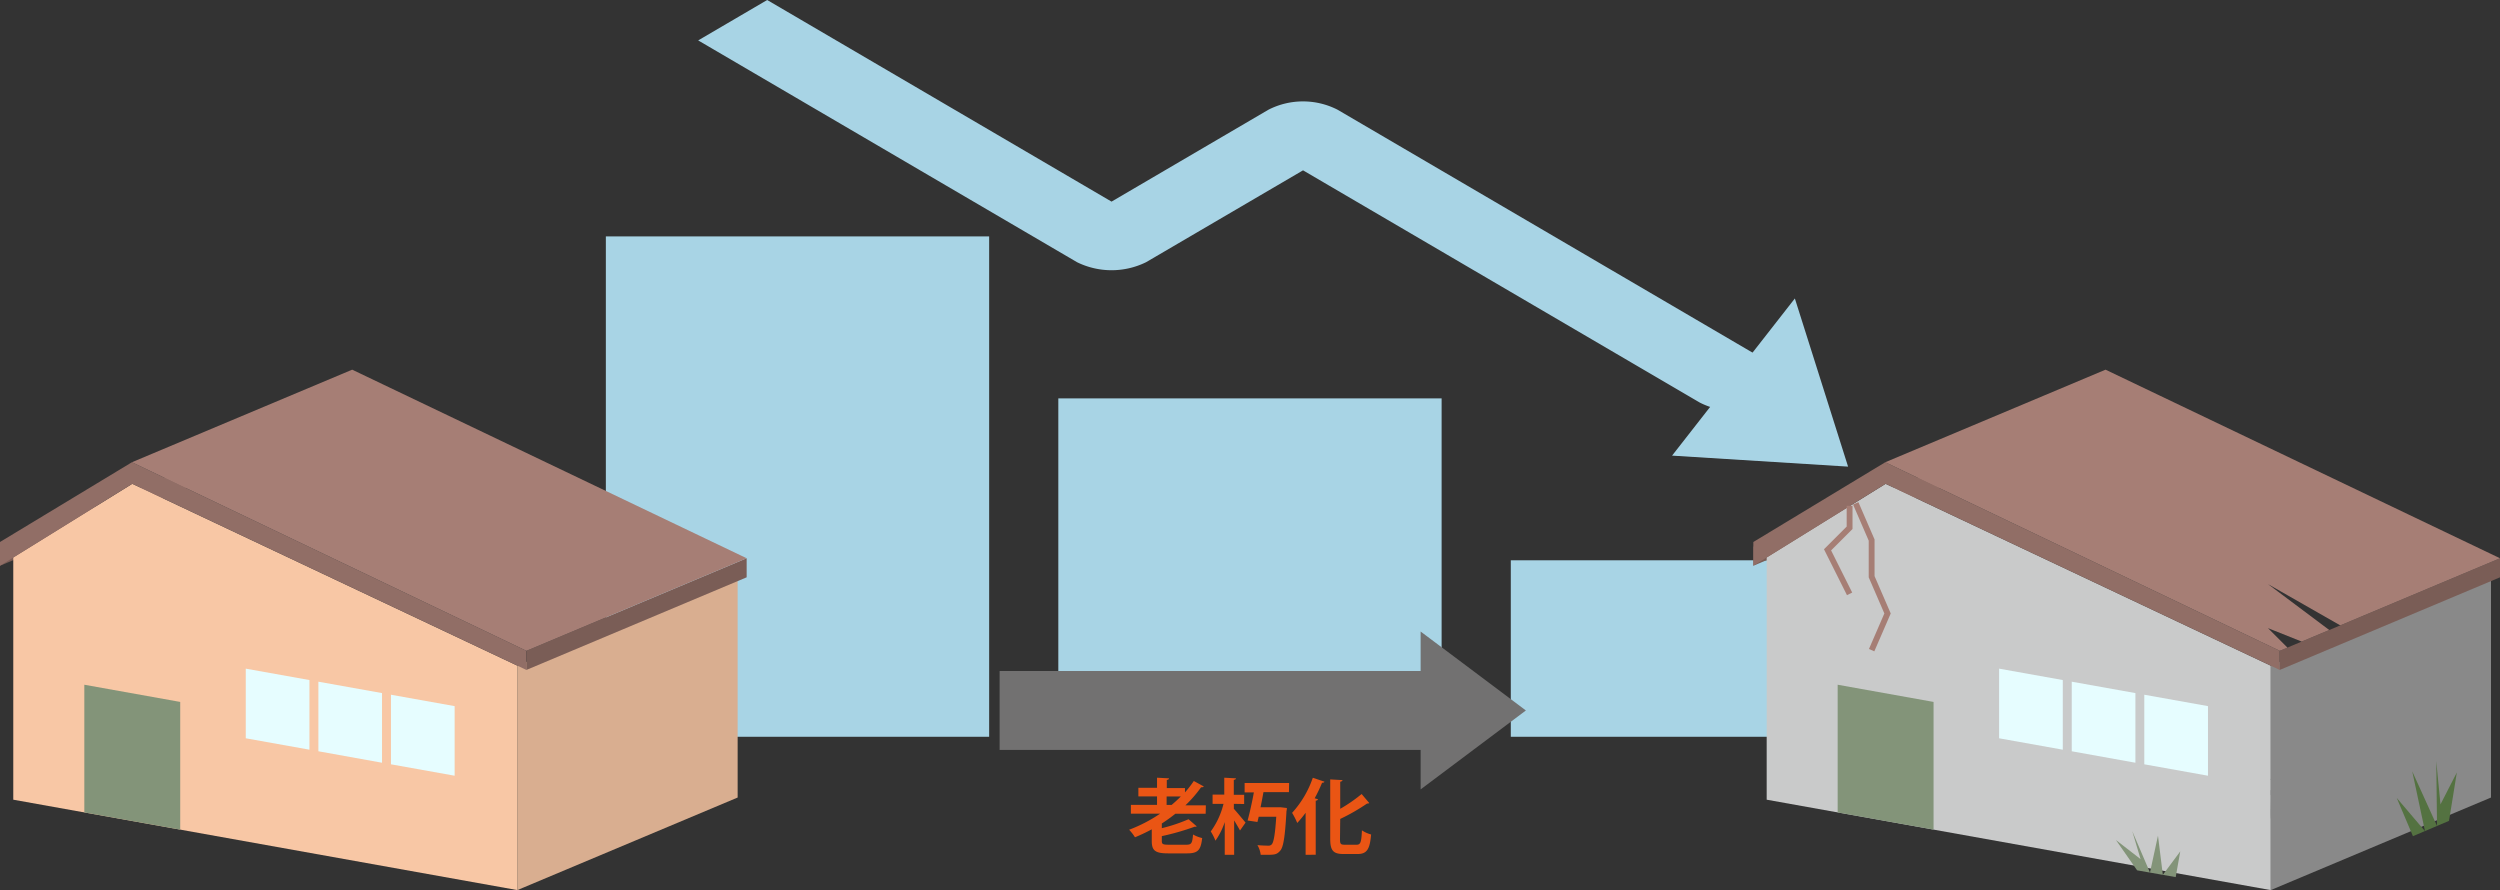 <svg xmlns="http://www.w3.org/2000/svg" xmlns:xlink="http://www.w3.org/1999/xlink" viewBox="0 0 427.54 152.22"><rect x="0" y="0" width="427.54" height="152.22" fill="#333333" stroke="none"/><defs><style>.cls-1,.cls-13{fill:none;}.cls-2{clip-path:url(#clip-path);}.cls-3{fill:#a8d4e5;}.cls-4{fill:#d9ae90;}.cls-5{fill:#7a5d56;}.cls-6{fill:#f8c7a5;}.cls-7{fill:#839479;}.cls-8{fill:#e6fdff;}.cls-9{fill:#916e66;}.cls-10{fill:#a67e75;}.cls-11{fill:#898989;}.cls-12{fill:#c9caca;}.cls-13{stroke:#a67e75;stroke-miterlimit:10;}.cls-14{fill:#547241;}.cls-15{fill:#727171;}.cls-16{fill:#ea5514;}</style><clipPath id="clip-path" transform="translate(-38.23 -9)"><rect class="cls-1" width="504" height="216"/></clipPath></defs><g id="レイヤー_2" data-name="レイヤー 2"><g id="レイヤー_2-2" data-name="レイヤー 2"><g class="cls-2"><rect class="cls-3" x="258.37" y="95.82" width="65.55" height="30.18"/><rect class="cls-3" x="180.99" y="68.13" width="65.55" height="57.87"/><rect class="cls-3" x="103.61" y="40.43" width="65.55" height="85.57"/><path class="cls-3" d="M169.43,9l58.89,34.48,26.84-15.72a13,13,0,0,1,11.81,0L340.7,70.92c3.26,1.91,3.26,5,0,6.91a12.91,12.91,0,0,1-11.81,0l-67.82-39.7L234.23,53.84a13.39,13.39,0,0,1-11.81,0L157.63,15.91" transform="translate(-38.23 -9)"/><polygon class="cls-3" points="316.05 79.8 285.95 77.92 306.95 51.04 316.05 79.8"/><polygon class="cls-4" points="88.48 152.22 126.15 136.39 126.15 98 88.48 113.84 88.48 152.22"/><polygon class="cls-5" points="0 96.75 37.67 80.92 37.67 77.65 0 93.49 0 96.75"/><polygon class="cls-6" points="2.27 95.34 2.27 136.76 88.48 152.22 88.48 113.84 22.62 82.74 2.27 95.34"/><polygon class="cls-7" points="14.42 138.94 30.82 141.88 30.82 120.04 14.42 117.1 14.42 138.94"/><polygon class="cls-8" points="42.03 126.26 52.92 128.21 52.92 116.3 42.03 114.35 42.03 126.26"/><polygon class="cls-8" points="54.45 128.48 65.33 130.44 65.33 118.53 54.45 116.58 54.45 128.48"/><polygon class="cls-8" points="66.86 130.71 77.75 132.66 77.75 120.76 66.86 118.81 66.86 130.71"/><polygon class="cls-9" points="0 92.69 0 96.75 22.62 82.74 90.02 114.57 90.02 111.3 22.56 79.05 0 92.69"/><polygon class="cls-5" points="90.02 114.57 127.69 98.73 127.69 95.47 90.02 111.3 90.02 114.57"/><polygon class="cls-10" points="22.56 79.05 90.02 111.3 127.69 95.47 60.23 63.22 22.56 79.05"/><path d="M383.26,142.72a.26.26,0,0,1-.2.08H383a22.44,22.44,0,0,1-2.47,2.09,2,2,0,0,0,.25.09.25.25,0,0,1-.22.16v4.72h-.94v-4.39a27,27,0,0,1-3.17,1.83,4,4,0,0,0-.54-.69,21.24,21.24,0,0,0,6.47-4.56Z" transform="translate(-38.23 -9)"/><path d="M392.09,144.93a.31.31,0,0,1-.15.12,6.2,6.2,0,0,1-4.88,4.78,4,4,0,0,0-.54-.72c2.34-.57,3.84-1.81,4.33-3.63h-5.66v-.83h6l.1-.07Zm-.92-1.73h-5.1v-.83h5.1Z" transform="translate(-38.23 -9)"/><path d="M400.18,143a.32.32,0,0,1-.15.13,13.78,13.78,0,0,1-1.73,3,32.77,32.77,0,0,1,3.13,2.89l-.78.68a28.17,28.17,0,0,0-2.92-2.87,14.27,14.27,0,0,1-3.3,2.87,5.23,5.23,0,0,0-.65-.69,12.24,12.24,0,0,0,5-5.51h-4.2v-.85h4.69l.16,0Z" transform="translate(-38.23 -9)"/><path d="M409.07,146.91a26.07,26.07,0,0,0-3-1.41v4.33h-.94V142l1.2.07c0,.1-.09.17-.26.2v2.56l.18-.25a30.65,30.65,0,0,1,3.28,1.45Z" transform="translate(-38.23 -9)"/><path d="M415,142.18c0,.13-.14.17-.3.18-.09.47-.24,1.28-.35,1.81a8.09,8.09,0,0,1,.87-.06c1.42,0,1.88.95,1.88,2.32a7.2,7.2,0,0,1-.27,1.89c-.28,1-.87,1.49-1.66,1.49a2.79,2.79,0,0,1-1.62-.76,3.67,3.67,0,0,0,.31-.76,2.29,2.29,0,0,0,1.29.6c.43,0,.68-.31.84-.85a7.18,7.18,0,0,0,.23-1.64c0-1-.31-1.47-1.07-1.46a8.1,8.1,0,0,0-1,.07,18,18,0,0,1-1.74,4.74l-.82-.39a15.54,15.54,0,0,0,1.66-4.25l-1.47.2-.08-.87,1.72-.19c.13-.65.25-1.44.34-2.21Zm2.57,1.28a5.18,5.18,0,0,0-1.1-1.25l.42-.3a5.23,5.23,0,0,1,1.14,1.23Zm1.17,3.63a5.63,5.63,0,0,0-1.64-3l.73-.48a6,6,0,0,1,1.84,3.14Zm.22-4a5,5,0,0,0-1.11-1.25l.43-.31a6,6,0,0,1,1.14,1.24Z" transform="translate(-38.23 -9)"/><path d="M421.13,149.62a11.11,11.11,0,0,1-.38-3.3,22.24,22.24,0,0,1,.47-4.1l1.15.22c0,.09-.12.16-.25.16a15.48,15.48,0,0,0-.53,4.15,7.34,7.34,0,0,0,.06,1.17c.16-.44.48-1.24.64-1.61l.5.56a10.35,10.35,0,0,0-.88,2.26,1.41,1.41,0,0,0,.07.42Zm2.33-5.41c.38,0,1.68,0,2.1,0,0-.74-.07-1.37-.08-2l1.18,0c0,.09-.08.16-.23.19,0,.51,0,.94,0,1.73a9.25,9.25,0,0,0,1.64-.33l.09.87a8.32,8.32,0,0,1-1.7.29c0,.89.08,1.81.1,2.39a6.5,6.5,0,0,1,1.75,1.09l-.48.82a4.58,4.58,0,0,0-1.24-.93c0,.89-.4,1.46-1.59,1.46s-1.75-.56-1.75-1.37S424.16,147,425,147a4.18,4.18,0,0,1,.68.08c0-.51-.07-1.34-.12-2.09l-.83,0h-1.31Zm2.33,3.69a2.12,2.12,0,0,0-.75-.14c-.49,0-1,.17-1,.64s.44.62,1,.62.78-.29.78-.85Z" transform="translate(-38.23 -9)"/><path d="M431,143c0,.08-.11.14-.24.15a15,15,0,0,0-.2,2.4c0,2.43.8,3,1.26,3s.75-.91,1-1.77a4.17,4.17,0,0,0,.73.54c-.51,1.59-1.08,2.19-1.78,2.19-1.26,0-2-1.57-2.08-3.13,0-.34,0-.72,0-1.11a20.43,20.43,0,0,1,.15-2.46Zm5.45,4.24a4.36,4.36,0,0,0-2.18-3.28l.56-.67a5,5,0,0,1,2.55,3.65Z" transform="translate(-38.23 -9)"/><path d="M441.55,145.57a5,5,0,0,1,2-.41,2.09,2.09,0,0,1,2.3,2.18c0,1.62-1.41,2.53-3.28,2.53-1.16,0-2-.5-2-1.35a1.42,1.42,0,0,1,1.52-1.25,1.83,1.83,0,0,1,1.81,1.5,1.48,1.48,0,0,0,1-1.41c0-.87-.67-1.42-1.68-1.42a4.79,4.79,0,0,0-3.11,1.14c-.23.23-.59.59-.82.85l-.64-.62c.71-.73,3.12-3,4.32-4.14-.47.06-2.14.14-3,.18a.31.31,0,0,1-.2.14l-.09-1c1.18,0,3.6-.09,4.21-.19l.14-.07.61.75a.47.47,0,0,1-.24.1c-.55.42-2.11,1.86-2.83,2.51Zm.85,3.53a3.61,3.61,0,0,0,.67-.08,1.13,1.13,0,0,0-1.06-1c-.37,0-.71.2-.71.53S441.92,149.1,442.4,149.1Z" transform="translate(-38.23 -9)"/><polygon class="cls-11" points="388.33 152.22 426 136.39 426 98 388.33 113.84 388.33 152.22"/><polygon class="cls-5" points="299.85 96.75 337.52 80.92 337.52 77.65 299.85 93.49 299.85 96.75"/><polygon class="cls-12" points="302.13 95.34 302.13 136.76 388.33 152.22 388.33 113.84 322.47 82.74 302.13 95.34"/><polygon class="cls-7" points="314.27 138.94 330.67 141.88 330.67 120.04 314.27 117.1 314.27 138.94"/><polygon class="cls-8" points="341.88 126.26 352.77 128.21 352.77 116.3 341.88 114.35 341.88 126.26"/><polygon class="cls-8" points="354.3 128.48 365.19 130.44 365.19 118.53 354.3 116.58 354.3 128.48"/><polygon class="cls-8" points="366.71 130.71 377.6 132.66 377.6 120.76 366.71 118.81 366.71 130.71"/><polygon class="cls-9" points="299.85 92.69 299.85 96.75 322.47 82.74 389.87 114.57 389.87 111.3 322.41 79.05 299.85 92.69"/><polygon class="cls-5" points="389.87 114.57 427.54 98.73 427.54 95.47 389.87 111.3 389.87 114.57"/><polygon class="cls-10" points="427.54 95.47 360.08 63.22 349.45 67.69 322.41 79.05 389.87 111.3 391.19 110.75 387.86 107.42 393.62 109.72 398.34 107.74 387.86 99.89 400.22 106.95 427.54 95.47"/><polyline class="cls-13" points="316.31 86.5 316.31 90.26 312.54 94.03 316.31 101.56"/><polyline class="cls-13" points="317.36 86.08 320.08 92.36 320.08 98.63 322.8 104.91 320.08 111.19"/><polygon class="cls-7" points="365.48 148.84 361.86 143.66 366.07 146.92 364.65 142.14 367.68 149.22 369.05 142.91 369.88 149.61 372.86 145.6 372.08 150 365.48 148.84"/><polygon class="cls-14" points="418.82 140.38 420.16 132.1 417.36 137.57 416.64 130.16 416.77 141.25 412.53 131.91 414.71 142.13 409.88 136.46 412.65 143 418.82 140.38"/><polygon class="cls-15" points="242.95 128.25 242.95 135 260.95 121.5 242.95 108 242.95 114.75 170.95 114.75 170.95 128.25 242.95 128.25"/><path class="cls-16" d="M244.42,148.16h-5.18a27.89,27.89,0,0,1-2.32,1.67v.8a27.6,27.6,0,0,0,4.57-1.53l1.4,1.22c-.07.07-.14.07-.38.07a42.77,42.77,0,0,1-5.59,1.6v.82c0,.56.17.65,1.21.65h3c.87,0,1-.27,1.13-1.75a5.57,5.57,0,0,0,1.56.61c-.23,2.08-.73,2.62-2.58,2.62H238c-2.2,0-2.8-.47-2.8-2.11v-2a31.43,31.43,0,0,1-2.87,1.36,8.17,8.17,0,0,0-1-1.29,25.42,25.42,0,0,0,5.3-2.75h-5v-1.5h4.47v-1.45h-3.19v-1.47h3.19V142l2.05.11c0,.14-.12.23-.38.28v1.38h3.11v.74a17.26,17.26,0,0,0,1.51-1.95l1.71.94a.33.33,0,0,1-.28.13l-.18,0a21.22,21.22,0,0,1-2.68,3.09h3.49Zm-6.68-2.95v1.45h.85c.55-.46,1.08-.95,1.58-1.45Z" transform="translate(-38.23 -9)"/><path class="cls-16" d="M249.24,146.47v.85c.49.53,1.7,2,2,2.36l-.95,1.35c-.23-.44-.63-1.1-1-1.73v5.88h-1.61v-5.59a11.93,11.93,0,0,1-1.59,3.18,9.37,9.37,0,0,0-.8-1.58,13.45,13.45,0,0,0,2.18-4.72H245.6v-1.58h2V142l2,.11c0,.14-.11.21-.37.27v2.54H251v1.58Zm9.42-2H254.3c-.15.86-.32,1.75-.5,2.59h3.12l.38,0,1,.12c0,.14,0,.35-.06.52-.25,4.44-.53,6.16-1.07,6.78s-.89.71-2.28.71l-1.06,0a4.25,4.25,0,0,0-.56-1.66c.77.07,1.5.09,1.85.09a.73.73,0,0,0,.58-.2c.35-.35.59-1.69.79-4.75h-3l-.22.9-1.68-.25c.35-1.28.77-3.14,1.07-4.81h-1.58v-1.61h7.61Z" transform="translate(-38.23 -9)"/><path class="cls-16" d="M261.51,155.19V148a19.83,19.83,0,0,1-1.43,1.74,13.4,13.4,0,0,0-.88-1.73,17.11,17.11,0,0,0,3.54-6l2,.67a.35.35,0,0,1-.41.17,26,26,0,0,1-1.27,2.67l.56.16c0,.12-.14.22-.38.26v9.23Zm5.88-2.73c0,.86.1,1,.78,1h2.08c.67,0,.8-.47.89-2.46a5.28,5.28,0,0,0,1.57.71c-.21,2.43-.66,3.34-2.31,3.34H268c-1.76,0-2.28-.58-2.28-2.58V142.29l2.09.12c0,.15-.13.23-.38.28v4.63a25.89,25.89,0,0,0,3.66-2.53l1.31,1.55a.56.56,0,0,1-.37.07,33.17,33.17,0,0,1-4.6,2.64Z" transform="translate(-38.23 -9)"/></g></g></g></svg>